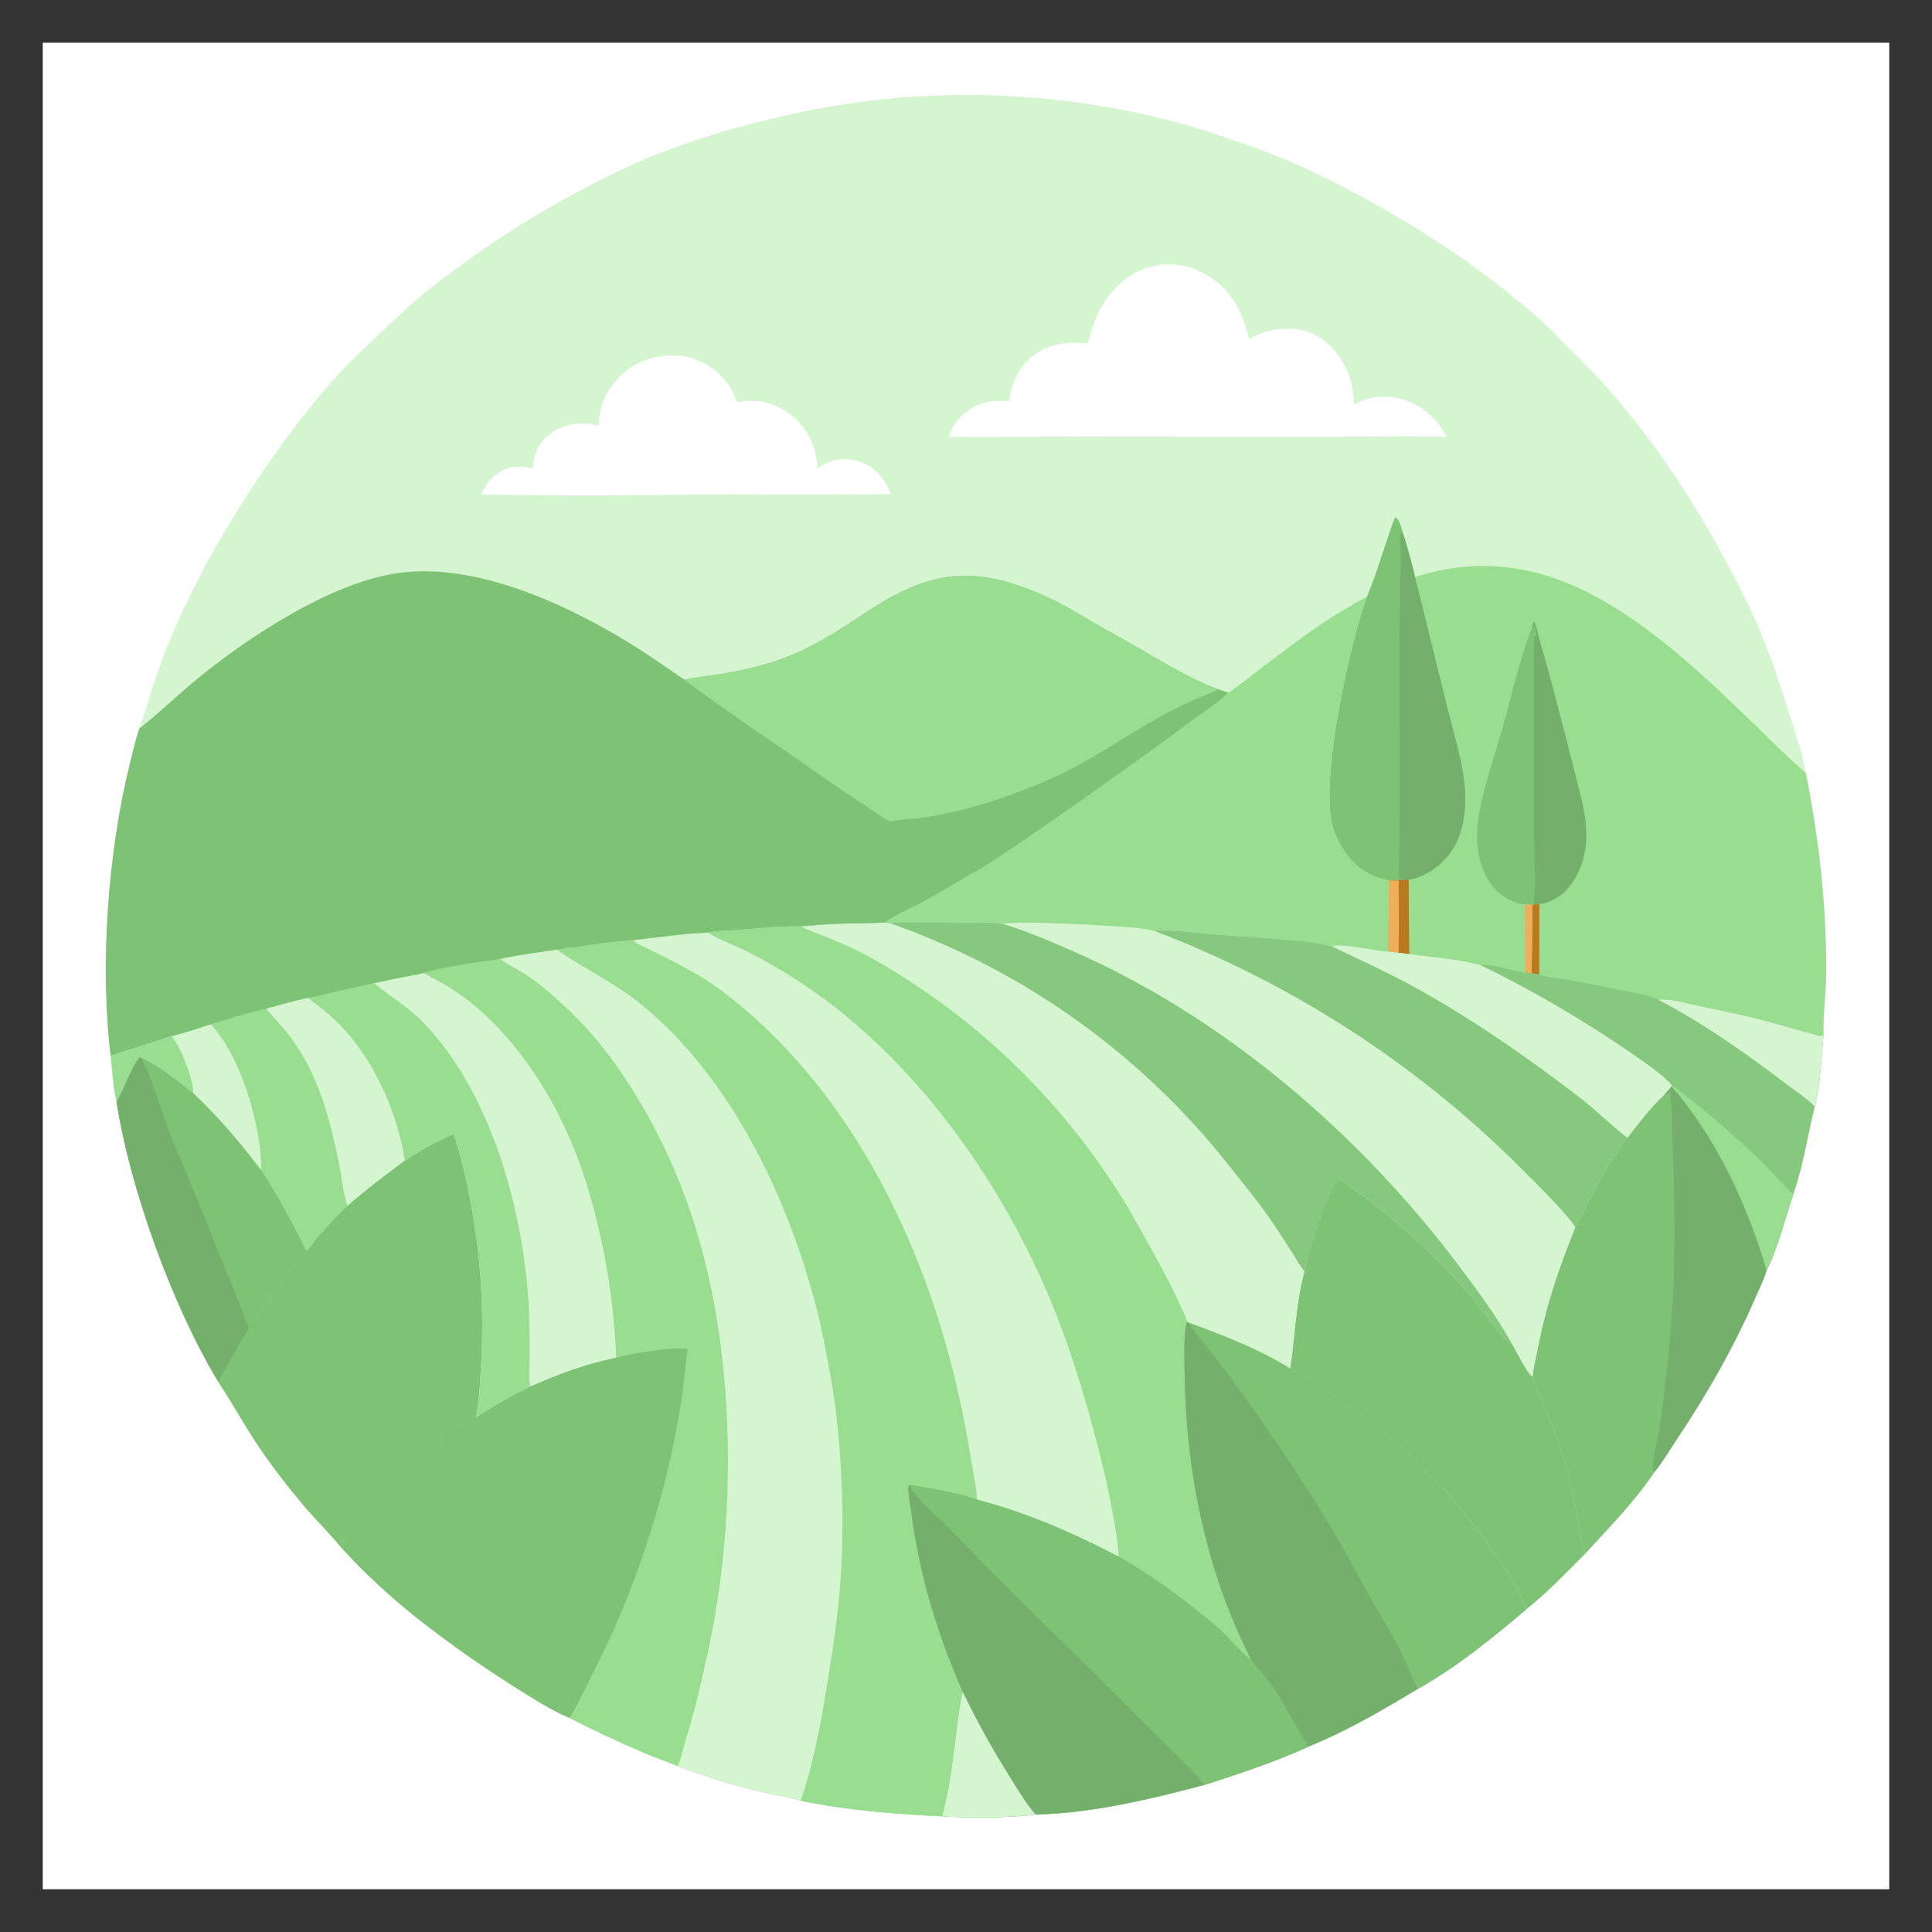 <svg width="40" height="40" viewBox="0 0 40 40" fill="none" xmlns="http://www.w3.org/2000/svg">
<rect x="0" y="0" width="40" height="40" fill="#333333" stroke="none"/>
<g clip-path="url(#clip0_1111_27838)">
<path d="M0.884 0.884H39.115V39.115H0.884V0.884Z" fill="white"/>
<path d="M2.885 15.083C3.095 14.464 3.266 13.847 3.52 13.243C3.976 12.156 4.535 11.142 5.179 10.157C5.721 9.327 6.321 8.502 6.989 7.769C7.24 7.493 7.519 7.235 7.789 6.978C8.116 6.665 8.444 6.351 8.792 6.062C9.005 5.886 9.232 5.725 9.454 5.56C10.468 4.804 11.52 4.174 12.654 3.615C13.742 3.079 14.925 2.699 16.105 2.428C16.192 2.407 16.28 2.386 16.367 2.367C16.455 2.347 16.543 2.328 16.631 2.31C16.72 2.292 16.808 2.275 16.896 2.258C16.985 2.241 17.073 2.225 17.162 2.21C17.251 2.195 17.34 2.18 17.428 2.166C17.517 2.152 17.606 2.139 17.695 2.127C17.785 2.114 17.874 2.103 17.963 2.092C18.052 2.081 18.142 2.07 18.231 2.061C18.321 2.051 18.41 2.042 18.5 2.034C18.59 2.026 18.679 2.019 18.769 2.012C18.859 2.005 18.949 1.999 19.038 1.994C19.128 1.989 19.218 1.984 19.308 1.98C19.398 1.977 19.488 1.974 19.578 1.971C19.668 1.969 19.758 1.967 19.848 1.966C19.938 1.965 20.028 1.965 20.118 1.966C20.208 1.966 20.298 1.967 20.388 1.969C20.478 1.971 20.568 1.974 20.658 1.977C20.747 1.981 20.837 1.985 20.927 1.99C21.017 1.995 21.107 2 21.197 2.007C21.287 2.013 21.376 2.02 21.466 2.028C21.555 2.035 21.645 2.044 21.735 2.053C21.824 2.062 21.914 2.072 22.003 2.083C22.092 2.093 22.182 2.105 22.271 2.117C22.36 2.129 22.449 2.141 22.538 2.155C22.627 2.168 22.716 2.183 22.805 2.197C22.893 2.212 22.982 2.228 23.07 2.244C23.159 2.261 23.247 2.278 23.336 2.295C23.424 2.313 23.512 2.332 23.6 2.351C23.688 2.37 23.776 2.39 23.863 2.41C23.951 2.431 24.038 2.452 24.125 2.474C24.213 2.496 24.3 2.519 24.387 2.542C24.474 2.566 24.56 2.59 24.647 2.614C25.024 2.721 25.398 2.856 25.769 2.982C26.81 3.337 27.813 3.844 28.763 4.393C29.033 4.547 29.299 4.707 29.561 4.874C29.823 5.041 30.081 5.214 30.335 5.393C30.588 5.572 30.838 5.758 31.083 5.949C31.327 6.14 31.567 6.338 31.803 6.541C32.057 6.764 32.285 7.012 32.524 7.252C32.732 7.462 32.944 7.665 33.143 7.884C34.398 9.264 35.379 10.843 36.193 12.516C36.558 13.266 36.81 14.03 37.06 14.822C37.179 15.198 37.326 15.607 37.382 15.998C37.45 16.283 37.493 16.574 37.541 16.863C37.63 17.398 37.697 17.936 37.742 18.477C37.786 19.018 37.809 19.561 37.809 20.103C37.807 20.541 37.743 20.986 37.753 21.421C37.706 21.89 37.691 22.455 37.571 22.906C37.423 23.506 37.333 24.137 37.127 24.721C36.959 25.227 36.812 25.823 36.575 26.297C36.521 26.492 36.422 26.684 36.341 26.87C35.901 27.883 35.359 28.829 34.749 29.748C34.588 29.991 34.433 30.254 34.25 30.481C33.866 31.061 33.291 31.656 32.819 32.168C32.424 32.56 32.026 32.983 31.589 33.327C30.89 33.919 30.155 34.516 29.355 34.966C28.62 35.41 27.887 35.838 27.089 36.162C26.392 36.48 25.663 36.719 24.935 36.954C23.811 37.253 22.606 37.541 21.438 37.568C20.929 37.637 20.018 37.637 19.505 37.605C18.5 37.553 17.567 37.486 16.577 37.282C16.296 37.19 15.992 37.153 15.705 37.082C15.143 36.944 14.573 36.767 14.031 36.564C13.824 36.475 13.608 36.405 13.399 36.318C12.853 36.087 12.315 35.836 11.787 35.566C11.417 35.408 11.056 35.178 10.716 34.964C10.057 34.55 9.426 34.113 8.81 33.636C8.192 33.159 7.535 32.569 7.019 31.982C6.807 31.731 6.574 31.494 6.355 31.249C5.982 30.806 5.601 30.321 5.284 29.836C5.02 29.432 4.788 29.007 4.519 28.605C3.571 27.031 2.698 24.626 2.414 22.808C2.537 22.588 2.75 22.042 2.885 21.889L2.916 21.894C3.308 22.067 3.666 22.371 4.002 22.633C4.002 22.63 4.002 22.627 4.002 22.624C3.993 22.338 3.739 21.663 3.55 21.451C3.134 21.6 2.707 21.714 2.291 21.862C2.064 20.012 2.232 17.649 2.682 15.838C2.744 15.586 2.8 15.328 2.885 15.083Z" fill="#D5F5D1"/>
<path d="M18.329 19.099L18.47 19.128C18.556 19.159 18.641 19.19 18.726 19.222C18.812 19.254 18.896 19.287 18.981 19.32C19.066 19.354 19.15 19.388 19.234 19.423C19.318 19.458 19.402 19.494 19.485 19.53C19.569 19.567 19.652 19.604 19.734 19.642C19.817 19.679 19.9 19.718 19.982 19.757C20.064 19.797 20.145 19.837 20.227 19.878C20.308 19.918 20.389 19.96 20.47 20.002C20.55 20.044 20.631 20.087 20.71 20.131C20.79 20.174 20.87 20.219 20.949 20.264C21.028 20.309 21.107 20.355 21.185 20.401C21.263 20.448 21.341 20.495 21.418 20.542C21.496 20.59 21.573 20.639 21.649 20.688C21.726 20.737 21.802 20.787 21.878 20.837C21.954 20.888 22.029 20.939 22.104 20.991C22.178 21.043 22.253 21.095 22.327 21.148C22.401 21.201 22.474 21.255 22.547 21.309C22.62 21.364 22.692 21.419 22.764 21.475C22.836 21.53 22.908 21.587 22.979 21.644C23.05 21.701 23.12 21.758 23.19 21.816C23.26 21.875 23.33 21.933 23.399 21.993C23.468 22.052 23.536 22.112 23.604 22.173C23.672 22.233 23.739 22.295 23.806 22.356C23.872 22.418 23.939 22.481 24.005 22.544C24.07 22.607 24.135 22.67 24.2 22.734C24.264 22.798 24.328 22.863 24.392 22.928C24.455 22.994 24.518 23.059 24.58 23.126C24.643 23.192 24.704 23.259 24.765 23.326C24.826 23.394 24.887 23.462 24.947 23.53C25.007 23.599 25.066 23.668 25.125 23.738C25.183 23.807 25.242 23.877 25.299 23.948C25.356 24.018 25.413 24.089 25.469 24.161C25.771 24.542 26.085 24.924 26.357 25.326C26.499 25.537 26.638 25.75 26.774 25.965C26.849 26.083 26.919 26.222 27.013 26.324C26.831 26.981 26.817 27.667 26.718 28.337C27.539 28.796 28.297 29.305 28.998 29.937C29.299 30.208 29.566 30.521 29.871 30.785C30.424 31.474 30.865 31.952 31.314 32.734C31.418 32.915 31.54 33.123 31.589 33.327C30.89 33.919 30.155 34.516 29.355 34.966C28.62 35.41 27.887 35.838 27.089 36.162C26.392 36.48 25.663 36.719 24.935 36.954C23.811 37.253 22.606 37.541 21.438 37.567C20.929 37.637 20.018 37.637 19.505 37.605C18.5 37.553 17.567 37.486 16.577 37.282C16.296 37.19 15.992 37.153 15.705 37.082C15.143 36.944 14.573 36.767 14.031 36.564C13.824 36.475 13.608 36.405 13.399 36.318C12.853 36.087 12.315 35.836 11.787 35.566C11.417 35.408 11.057 35.178 10.717 34.964C10.057 34.55 9.427 34.113 8.81 33.636C8.192 33.159 7.535 32.569 7.019 31.982C6.807 31.731 6.574 31.494 6.355 31.249C5.982 30.806 5.601 30.321 5.285 29.836C5.02 29.431 4.788 29.007 4.519 28.605C3.571 27.031 2.698 24.625 2.414 22.807C2.537 22.587 2.75 22.042 2.885 21.889L2.916 21.894C3.308 22.067 3.666 22.371 4.002 22.633C4.002 22.63 4.002 22.627 4.002 22.623C3.993 22.338 3.739 21.663 3.55 21.451C3.82 21.388 4.093 21.294 4.357 21.207C4.74 21.09 5.12 20.972 5.51 20.882C5.797 20.803 6.084 20.721 6.375 20.658C6.525 20.645 6.69 20.593 6.837 20.56L7.747 20.355C8.028 20.292 8.309 20.234 8.592 20.182L8.74 20.15L8.766 20.145C9.16 20.02 9.711 19.957 10.129 19.886C10.201 19.875 10.273 19.861 10.345 19.848L10.357 19.852C10.742 19.768 11.138 19.718 11.527 19.661L11.817 19.615L11.918 19.608C12.312 19.545 12.718 19.491 13.116 19.463C13.628 19.407 14.144 19.33 14.658 19.309C14.87 19.268 15.105 19.266 15.321 19.249C15.739 19.216 16.166 19.171 16.586 19.179C16.855 19.157 17.125 19.133 17.396 19.124C17.706 19.115 18.019 19.12 18.329 19.099Z" fill="#99DE90"/>
<path d="M10.345 19.848L10.357 19.852C10.364 19.857 10.37 19.863 10.377 19.868C10.527 19.983 10.749 20.086 10.915 20.197C11.186 20.378 11.449 20.611 11.689 20.833C12.305 21.401 12.795 22.055 13.225 22.772C14.133 24.29 14.642 25.893 14.892 27.64C14.926 27.881 14.954 28.123 14.978 28.366C15.002 28.608 15.022 28.851 15.037 29.095C15.051 29.338 15.062 29.581 15.067 29.825C15.072 30.069 15.073 30.312 15.069 30.556C15.066 30.8 15.057 31.044 15.044 31.287C15.031 31.53 15.013 31.774 14.991 32.016C14.969 32.259 14.941 32.501 14.91 32.743C14.878 32.985 14.842 33.226 14.801 33.466C14.712 33.99 14.589 34.514 14.47 35.031C14.38 35.418 14.267 35.796 14.153 36.177C14.116 36.299 14.089 36.452 14.031 36.564C13.824 36.475 13.608 36.405 13.399 36.318C12.853 36.087 12.315 35.836 11.787 35.566C11.417 35.408 11.057 35.178 10.717 34.964C10.057 34.55 9.427 34.113 8.81 33.636C8.192 33.159 7.535 32.569 7.019 31.982C6.807 31.731 6.574 31.494 6.355 31.249C5.982 30.806 5.601 30.321 5.285 29.836C5.02 29.431 4.788 29.007 4.519 28.605C3.571 27.031 2.698 24.625 2.414 22.808C2.537 22.588 2.75 22.042 2.885 21.889L2.916 21.894C3.308 22.067 3.666 22.371 4.002 22.633C4.002 22.63 4.002 22.627 4.002 22.624C3.993 22.338 3.739 21.663 3.55 21.451C3.82 21.388 4.093 21.294 4.357 21.207C4.74 21.09 5.12 20.972 5.51 20.882C5.797 20.803 6.084 20.721 6.375 20.658C6.525 20.645 6.69 20.593 6.837 20.56L7.747 20.355C8.028 20.292 8.309 20.234 8.592 20.182L8.74 20.15L8.766 20.145C9.16 20.02 9.711 19.957 10.129 19.886C10.201 19.875 10.273 19.861 10.345 19.848Z" fill="#99DE90"/>
<path d="M5.51 20.882C5.797 20.803 6.084 20.721 6.375 20.658C6.643 20.858 6.902 21.063 7.128 21.312C7.781 22.027 8.238 23.074 8.382 24.032C8.694 23.81 9.042 23.639 9.387 23.475C9.409 23.523 9.427 23.573 9.445 23.623C9.499 23.812 9.55 24.002 9.596 24.192C9.642 24.383 9.684 24.575 9.722 24.767C9.76 24.96 9.794 25.153 9.824 25.347C9.854 25.541 9.88 25.736 9.901 25.931C9.923 26.126 9.94 26.322 9.953 26.518C9.966 26.713 9.975 26.91 9.98 27.106C9.985 27.302 9.986 27.498 9.982 27.695C9.978 27.891 9.971 28.087 9.959 28.283C9.939 28.633 9.928 29.005 9.852 29.348C9.034 29.831 8.373 30.448 7.735 31.146C7.496 31.407 7.259 31.667 7.047 31.951C7.03 31.973 7.038 31.964 7.019 31.982C6.807 31.731 6.574 31.494 6.355 31.249C5.982 30.806 5.601 30.321 5.285 29.836C5.02 29.431 4.788 29.007 4.519 28.605C3.571 27.031 2.698 24.625 2.414 22.808C2.537 22.588 2.75 22.042 2.885 21.889L2.916 21.894C3.308 22.067 3.666 22.371 4.002 22.633C4.002 22.63 4.002 22.627 4.002 22.623C3.993 22.338 3.739 21.663 3.55 21.451C3.82 21.388 4.093 21.294 4.357 21.207C4.74 21.09 5.12 20.972 5.51 20.882Z" fill="#7EC275"/>
<path d="M5.51 20.882C5.797 20.803 6.084 20.721 6.375 20.658C6.643 20.858 6.902 21.063 7.128 21.312C7.781 22.027 8.238 23.074 8.382 24.032C7.976 24.333 7.579 24.631 7.199 24.965C6.978 25.186 6.757 25.408 6.555 25.647C6.51 25.701 6.402 25.874 6.343 25.899C6.237 26.071 6.047 26.222 5.92 26.386C5.646 26.74 5.401 27.117 5.156 27.493C4.939 27.861 4.727 28.232 4.519 28.605C3.571 27.031 2.698 24.625 2.414 22.808C2.537 22.588 2.75 22.042 2.885 21.889L2.916 21.894C3.308 22.067 3.666 22.371 4.002 22.633C4.002 22.63 4.002 22.627 4.002 22.623C3.993 22.338 3.739 21.663 3.55 21.451C3.82 21.388 4.093 21.294 4.357 21.207C4.74 21.09 5.12 20.972 5.51 20.882Z" fill="#99DE90"/>
<path d="M2.414 22.808C2.537 22.588 2.75 22.042 2.885 21.889L2.916 21.894C3.308 22.067 3.666 22.371 4.002 22.633C4.545 23.148 4.944 23.618 5.396 24.212C5.761 24.758 6.046 25.315 6.343 25.899C6.237 26.071 6.047 26.222 5.92 26.386C5.646 26.741 5.401 27.118 5.156 27.493C4.939 27.861 4.727 28.232 4.519 28.605C3.571 27.031 2.698 24.626 2.414 22.808Z" fill="#7EC275"/>
<path d="M2.414 22.808C2.537 22.588 2.75 22.042 2.885 21.889L2.916 21.894C3.122 22.24 3.355 23.05 3.519 23.469C3.729 24.006 3.968 24.532 4.182 25.068C4.415 25.66 4.654 26.251 4.898 26.838C4.986 27.055 5.062 27.279 5.156 27.493C4.939 27.861 4.727 28.232 4.519 28.605C3.571 27.031 2.698 24.626 2.414 22.808Z" fill="#74B06C"/>
<path d="M5.51 20.882C5.797 20.803 6.084 20.721 6.375 20.658C6.643 20.858 6.902 21.063 7.128 21.312C7.78 22.027 8.237 23.074 8.382 24.032C7.976 24.333 7.579 24.631 7.198 24.965C7.12 24.816 7.06 24.286 7.019 24.086C6.829 23.154 6.592 22.249 6.015 21.473C5.86 21.265 5.673 21.083 5.51 20.882Z" fill="#D5F5D1"/>
<path d="M3.55 21.451C3.821 21.388 4.094 21.294 4.358 21.207C4.977 21.833 5.401 23.288 5.408 24.165C5.408 24.19 5.407 24.184 5.396 24.212C4.944 23.618 4.545 23.148 4.003 22.633C4.003 22.63 4.002 22.627 4.002 22.624C3.993 22.338 3.739 21.663 3.55 21.451Z" fill="#D5F5D1"/>
<path d="M9.386 23.476C9.409 23.524 9.426 23.574 9.445 23.624C9.323 23.886 9.22 24.157 9.094 24.418C8.89 24.837 8.665 25.245 8.469 25.668C7.885 26.937 7.358 28.229 6.886 29.544C6.756 29.919 6.636 30.296 6.524 30.677C6.467 30.865 6.399 31.057 6.355 31.249C5.982 30.806 5.601 30.321 5.284 29.836C5.02 29.432 4.788 29.007 4.519 28.606C4.726 28.232 4.939 27.861 5.156 27.493C5.4 27.118 5.646 26.741 5.92 26.386C6.047 26.222 6.237 26.072 6.343 25.899C6.402 25.874 6.509 25.702 6.555 25.647C6.757 25.408 6.978 25.187 7.198 24.965C7.579 24.632 7.976 24.333 8.382 24.032C8.694 23.811 9.042 23.64 9.386 23.476Z" fill="#7EC275"/>
<path d="M12.759 28.109C13.088 28.02 13.894 27.893 14.216 27.923L14.237 27.952L14.223 28.024C14.18 28.367 14.153 28.711 14.098 29.053C14.059 29.298 14.015 29.542 13.966 29.786C13.917 30.029 13.864 30.272 13.805 30.513C13.747 30.754 13.684 30.994 13.616 31.233C13.548 31.472 13.475 31.709 13.398 31.945C13.32 32.181 13.239 32.416 13.152 32.648C13.065 32.881 12.974 33.112 12.878 33.341C12.783 33.57 12.682 33.797 12.578 34.022C12.473 34.248 12.364 34.47 12.25 34.691C12.121 34.936 11.934 35.359 11.787 35.566C11.418 35.408 11.057 35.178 10.717 34.964C10.057 34.55 9.427 34.113 8.81 33.636C8.192 33.159 7.535 32.569 7.019 31.982C7.038 31.963 7.031 31.972 7.047 31.95C7.259 31.667 7.496 31.407 7.735 31.146C8.373 30.448 9.035 29.831 9.852 29.348C10.221 29.101 10.577 28.895 10.978 28.708C11.548 28.451 12.145 28.234 12.759 28.109Z" fill="#7EC275"/>
<path d="M12.759 28.109C13.088 28.02 13.894 27.893 14.216 27.923L14.237 27.952L14.223 28.024C13.911 28.203 13.625 28.442 13.342 28.664C11.833 29.85 10.515 31.289 9.375 32.829C9.211 33.049 8.921 33.399 8.81 33.636C8.192 33.159 7.535 32.569 7.019 31.982C7.038 31.963 7.031 31.972 7.047 31.95C7.259 31.667 7.496 31.407 7.735 31.146C8.373 30.448 9.035 29.831 9.852 29.348C10.221 29.101 10.577 28.895 10.978 28.708C11.548 28.451 12.145 28.234 12.759 28.109Z" fill="#7EC275"/>
<path d="M8.74 20.15L8.766 20.145C9.068 20.305 9.374 20.467 9.645 20.676C10.854 21.603 11.714 23.099 12.152 24.538C12.241 24.828 12.32 25.12 12.389 25.414C12.459 25.709 12.519 26.006 12.57 26.304C12.62 26.603 12.662 26.902 12.693 27.203C12.725 27.505 12.746 27.806 12.758 28.109C12.145 28.234 11.548 28.451 10.978 28.708C10.577 28.895 10.22 29.101 9.852 29.348C9.928 29.005 9.939 28.633 9.959 28.283C9.971 28.087 9.978 27.891 9.982 27.695C9.986 27.498 9.985 27.302 9.98 27.106C9.975 26.91 9.966 26.713 9.953 26.518C9.94 26.322 9.923 26.126 9.901 25.931C9.88 25.736 9.854 25.541 9.824 25.347C9.794 25.153 9.76 24.96 9.722 24.767C9.684 24.575 9.642 24.383 9.596 24.192C9.55 24.002 9.499 23.812 9.445 23.623C9.427 23.573 9.409 23.523 9.387 23.475C9.042 23.639 8.694 23.81 8.382 24.032C8.238 23.074 7.781 22.027 7.128 21.312C6.902 21.063 6.643 20.858 6.375 20.658C6.525 20.645 6.69 20.593 6.837 20.56L7.747 20.355C8.028 20.292 8.309 20.234 8.592 20.182L8.74 20.15Z" fill="#D5F5D1"/>
<path d="M6.375 20.658C6.525 20.646 6.69 20.593 6.837 20.56L7.747 20.355C8.083 20.638 8.46 20.852 8.766 21.172C10.118 22.583 10.759 24.819 10.926 26.723C10.966 27.178 10.965 27.639 10.968 28.095C10.969 28.287 10.943 28.523 10.978 28.708C10.577 28.895 10.22 29.102 9.852 29.348C9.928 29.005 9.939 28.633 9.959 28.283C9.971 28.087 9.978 27.891 9.982 27.695C9.986 27.498 9.985 27.302 9.98 27.106C9.975 26.91 9.966 26.714 9.953 26.518C9.94 26.322 9.923 26.126 9.901 25.931C9.88 25.736 9.854 25.542 9.824 25.348C9.794 25.154 9.76 24.96 9.722 24.768C9.684 24.575 9.642 24.383 9.596 24.193C9.55 24.002 9.499 23.812 9.445 23.623C9.427 23.574 9.409 23.523 9.387 23.475C9.042 23.639 8.694 23.81 8.382 24.032C8.238 23.074 7.781 22.028 7.128 21.312C6.902 21.064 6.643 20.858 6.375 20.658Z" fill="#99DE90"/>
<path d="M11.918 19.608C12.312 19.545 12.718 19.492 13.116 19.463C13.159 19.539 13.326 19.598 13.406 19.639C13.945 19.909 14.459 20.15 14.944 20.517C17.681 22.582 19.254 25.953 19.927 29.242C20.004 29.619 20.068 29.997 20.131 30.377C20.168 30.595 20.219 30.824 20.227 31.046C21.244 31.308 22.226 31.737 23.155 32.224C23.901 32.655 24.572 33.157 25.228 33.712C25.373 33.835 25.804 34.331 25.905 34.367C26.094 34.596 26.296 34.823 26.453 35.075C26.53 35.198 27.055 36.137 27.089 36.162C26.392 36.48 25.663 36.719 24.935 36.954C23.811 37.253 22.606 37.542 21.438 37.568C20.929 37.637 20.018 37.638 19.505 37.606C18.5 37.553 17.567 37.486 16.577 37.282C16.296 37.19 15.992 37.153 15.705 37.082C15.142 36.944 14.573 36.767 14.031 36.564C14.089 36.453 14.116 36.299 14.153 36.177C14.266 35.796 14.38 35.418 14.469 35.031C14.589 34.514 14.711 33.99 14.801 33.466C14.842 33.226 14.878 32.985 14.91 32.743C14.941 32.502 14.968 32.259 14.991 32.017C15.013 31.774 15.031 31.531 15.044 31.287C15.057 31.044 15.066 30.8 15.069 30.556C15.073 30.313 15.072 30.069 15.067 29.825C15.061 29.582 15.051 29.338 15.036 29.095C15.022 28.851 15.002 28.608 14.978 28.366C14.954 28.123 14.925 27.881 14.892 27.64C14.641 25.893 14.133 24.29 13.224 22.772C12.795 22.055 12.305 21.402 11.689 20.833C11.449 20.611 11.186 20.378 10.915 20.197C10.749 20.086 10.527 19.984 10.377 19.868C10.37 19.863 10.364 19.858 10.357 19.852C10.742 19.769 11.138 19.718 11.527 19.661L11.817 19.616L11.918 19.608Z" fill="#99DE90"/>
<path d="M10.357 19.852C10.742 19.768 11.138 19.718 11.527 19.661C12.117 20.072 12.76 20.366 13.318 20.829C15.148 22.346 16.305 24.787 16.895 27.047C17.022 27.537 17.115 28.04 17.203 28.538C17.438 29.863 17.497 31.543 17.389 32.884C17.332 33.586 17.222 34.283 17.108 34.977C16.981 35.745 16.832 36.545 16.577 37.282C16.296 37.19 15.992 37.152 15.705 37.082C15.142 36.944 14.573 36.766 14.031 36.564C14.089 36.452 14.116 36.299 14.153 36.176C14.266 35.796 14.38 35.418 14.469 35.031C14.589 34.513 14.711 33.989 14.801 33.466C14.842 33.226 14.878 32.984 14.91 32.743C14.941 32.501 14.968 32.259 14.991 32.016C15.013 31.773 15.031 31.53 15.044 31.287C15.057 31.044 15.066 30.8 15.069 30.556C15.073 30.312 15.072 30.069 15.067 29.825C15.061 29.581 15.051 29.338 15.036 29.094C15.022 28.851 15.002 28.608 14.978 28.366C14.954 28.123 14.925 27.881 14.892 27.639C14.641 25.893 14.133 24.289 13.224 22.772C12.795 22.055 12.305 21.401 11.689 20.832C11.449 20.611 11.186 20.378 10.915 20.197C10.749 20.086 10.527 19.983 10.377 19.868C10.37 19.862 10.364 19.857 10.357 19.852Z" fill="#D5F5D1"/>
<path d="M19.933 35.03C19.397 33.817 19.017 32.556 18.857 31.237C18.841 31.111 18.782 30.864 18.816 30.753L18.849 30.746C19.314 30.823 19.776 30.901 20.227 31.046C21.244 31.308 22.226 31.737 23.156 32.224C23.901 32.654 24.572 33.156 25.228 33.712C25.373 33.835 25.804 34.331 25.906 34.367C26.095 34.596 26.297 34.823 26.454 35.075C26.53 35.197 27.055 36.137 27.09 36.162C26.393 36.48 25.663 36.719 24.936 36.954C23.812 37.253 22.607 37.541 21.438 37.568C20.929 37.637 20.018 37.637 19.506 37.605C19.583 37.297 19.646 36.987 19.695 36.673C19.73 36.452 19.877 35.136 19.933 35.03Z" fill="#74B06C"/>
<path d="M18.849 30.746C19.314 30.823 19.776 30.901 20.227 31.046C21.244 31.308 22.226 31.737 23.155 32.224C23.901 32.654 24.572 33.156 25.228 33.712C25.373 33.835 25.804 34.331 25.905 34.367C26.094 34.596 26.296 34.823 26.453 35.075C26.53 35.197 27.055 36.137 27.089 36.162C26.392 36.48 25.663 36.719 24.935 36.954C24.579 36.509 24.051 36.046 23.643 35.631C22.37 34.336 21.045 33.094 19.79 31.78C19.518 31.495 19.178 31.218 18.932 30.916C18.885 30.859 18.857 30.821 18.849 30.746Z" fill="#7EC275"/>
<path d="M19.933 35.03C20.228 35.642 20.558 36.235 20.921 36.81C21.081 37.068 21.24 37.337 21.438 37.568C20.929 37.637 20.018 37.638 19.505 37.606C19.583 37.298 19.646 36.987 19.695 36.673C19.73 36.452 19.877 35.136 19.933 35.03Z" fill="#D5F5D1"/>
<path d="M24.572 27.36L24.622 27.387C25.322 27.643 26.086 27.938 26.718 28.337C27.539 28.796 28.297 29.305 28.998 29.937C29.3 30.208 29.566 30.521 29.871 30.785C30.424 31.474 30.865 31.952 31.314 32.734C31.418 32.915 31.54 33.123 31.589 33.327C30.89 33.919 30.155 34.516 29.355 34.966C28.62 35.41 27.887 35.838 27.089 36.162C27.055 36.137 26.53 35.197 26.453 35.075C26.297 34.823 26.094 34.596 25.905 34.367C24.983 32.562 24.558 30.516 24.526 28.498C24.521 28.197 24.496 27.644 24.572 27.36Z" fill="#74B06C"/>
<path d="M24.622 27.387C25.322 27.643 26.086 27.938 26.718 28.337C27.539 28.796 28.297 29.306 28.998 29.937C29.3 30.208 29.567 30.521 29.871 30.785C30.424 31.474 30.865 31.952 31.314 32.734C31.418 32.915 31.54 33.123 31.589 33.327C30.89 33.919 30.155 34.516 29.355 34.966C29.207 34.679 29.096 34.373 28.948 34.086C28.772 33.747 28.563 33.421 28.377 33.087C28.128 32.642 27.892 32.188 27.633 31.748C27.245 31.089 26.814 30.44 26.387 29.806C26.006 29.248 25.613 28.699 25.206 28.159C25.017 27.906 24.781 27.659 24.622 27.387Z" fill="#7EC275"/>
<path d="M13.116 19.463C13.628 19.407 14.144 19.33 14.658 19.31C14.663 19.312 14.667 19.316 14.672 19.319C14.91 19.467 15.196 19.564 15.449 19.69C15.709 19.821 15.964 19.963 16.214 20.114C16.464 20.266 16.707 20.426 16.945 20.596C19.093 22.142 20.79 24.573 21.785 27.008C22.238 28.117 22.567 29.267 22.85 30.43C22.932 30.765 23.177 31.955 23.155 32.224C22.226 31.737 21.244 31.308 20.227 31.046C20.219 30.824 20.168 30.595 20.131 30.377C20.068 29.997 20.004 29.619 19.927 29.242C19.254 25.953 17.681 22.582 14.945 20.516C14.459 20.15 13.945 19.909 13.407 19.639C13.326 19.598 13.159 19.539 13.116 19.463Z" fill="#D5F5D1"/>
<path d="M18.329 19.099L18.47 19.128C18.556 19.159 18.641 19.19 18.726 19.222C18.811 19.254 18.896 19.287 18.981 19.32C19.066 19.354 19.15 19.388 19.234 19.423C19.318 19.458 19.402 19.494 19.485 19.53C19.569 19.567 19.652 19.604 19.734 19.642C19.817 19.679 19.899 19.718 19.982 19.757C20.064 19.797 20.145 19.837 20.227 19.878C20.308 19.918 20.389 19.96 20.47 20.002C20.55 20.044 20.63 20.087 20.71 20.131C20.79 20.174 20.87 20.219 20.949 20.264C21.028 20.309 21.107 20.355 21.185 20.401C21.263 20.448 21.341 20.495 21.418 20.542C21.496 20.59 21.573 20.639 21.649 20.688C21.726 20.737 21.802 20.787 21.878 20.837C21.953 20.888 22.029 20.939 22.104 20.991C22.178 21.043 22.253 21.095 22.327 21.148C22.401 21.201 22.474 21.255 22.547 21.309C22.62 21.364 22.692 21.419 22.764 21.475C22.836 21.53 22.908 21.587 22.979 21.644C23.05 21.701 23.12 21.758 23.19 21.816C23.26 21.875 23.329 21.933 23.398 21.993C23.467 22.052 23.536 22.112 23.604 22.173C23.672 22.233 23.739 22.295 23.806 22.356C23.872 22.418 23.939 22.481 24.004 22.544C24.07 22.607 24.135 22.67 24.2 22.734C24.264 22.798 24.328 22.863 24.392 22.928C24.455 22.994 24.518 23.059 24.58 23.126C24.643 23.192 24.704 23.259 24.765 23.326C24.826 23.394 24.887 23.462 24.947 23.53C25.007 23.599 25.066 23.668 25.125 23.738C25.183 23.807 25.241 23.877 25.299 23.948C25.356 24.018 25.413 24.089 25.469 24.161C25.771 24.542 26.085 24.924 26.357 25.326C26.499 25.537 26.637 25.75 26.773 25.965C26.848 26.083 26.918 26.222 27.013 26.324C26.831 26.981 26.817 27.667 26.718 28.337C26.086 27.938 25.322 27.643 24.622 27.387L24.572 27.36C24.571 27.352 24.571 27.344 24.569 27.336C24.544 27.234 24.475 27.112 24.431 27.015C24.198 26.502 23.922 26.016 23.65 25.523C23.61 25.448 23.568 25.374 23.526 25.3C23.485 25.226 23.442 25.152 23.399 25.079C23.356 25.006 23.312 24.933 23.267 24.861C23.223 24.788 23.178 24.716 23.132 24.645C23.086 24.573 23.04 24.502 22.993 24.431C22.946 24.36 22.898 24.29 22.85 24.22C22.801 24.149 22.753 24.08 22.703 24.011C22.653 23.942 22.603 23.873 22.553 23.805C22.502 23.736 22.451 23.669 22.399 23.601C22.347 23.534 22.294 23.467 22.241 23.401C22.188 23.334 22.134 23.268 22.08 23.203C22.026 23.137 21.971 23.072 21.915 23.008C21.86 22.943 21.804 22.88 21.747 22.816C21.691 22.753 21.634 22.689 21.576 22.627C21.518 22.564 21.46 22.503 21.401 22.441C21.343 22.38 21.283 22.319 21.224 22.258C21.164 22.198 21.103 22.138 21.042 22.079C20.981 22.019 20.92 21.96 20.858 21.902C20.796 21.844 20.734 21.786 20.671 21.729C20.608 21.672 20.544 21.615 20.48 21.559C20.416 21.503 20.352 21.448 20.287 21.393C20.222 21.338 20.157 21.284 20.09 21.23C20.025 21.176 19.958 21.123 19.891 21.071C19.825 21.018 19.757 20.966 19.689 20.915C19.622 20.864 19.553 20.813 19.485 20.763C19.416 20.712 19.347 20.663 19.277 20.614C19.208 20.565 19.138 20.517 19.067 20.469C18.997 20.421 18.926 20.374 18.855 20.328C18.784 20.282 18.712 20.236 18.64 20.191C18.568 20.145 18.496 20.101 18.423 20.057C18.35 20.013 18.277 19.97 18.203 19.927C18.13 19.885 18.055 19.843 17.981 19.802C17.689 19.64 17.369 19.507 17.06 19.38C16.915 19.32 16.752 19.271 16.615 19.195L16.586 19.179C16.855 19.157 17.125 19.133 17.396 19.124C17.706 19.115 18.019 19.12 18.329 19.099Z" fill="#D5F5D1"/>
<path d="M28.297 12.363C28.461 11.989 28.584 11.573 28.718 11.184C28.771 11.03 28.814 10.855 28.893 10.712C28.985 10.771 29.018 10.951 29.05 11.052C29.142 11.348 29.225 11.648 29.298 11.95C30.495 11.547 31.708 11.683 32.832 12.245C34.138 12.898 35.245 13.957 36.287 14.962C36.649 15.311 36.999 15.672 37.383 15.998C37.45 16.283 37.493 16.574 37.541 16.863C37.63 17.398 37.697 17.937 37.742 18.478C37.787 19.019 37.809 19.561 37.809 20.104C37.808 20.541 37.743 20.986 37.753 21.421C37.706 21.89 37.691 22.456 37.572 22.906C37.423 23.506 37.334 24.137 37.127 24.721C36.959 25.227 36.812 25.823 36.575 26.298C36.521 26.492 36.422 26.684 36.341 26.87C35.901 27.883 35.36 28.829 34.749 29.749C34.588 29.991 34.433 30.255 34.251 30.482C33.866 31.061 33.292 31.656 32.819 32.168C32.425 32.561 32.026 32.983 31.589 33.327C31.54 33.123 31.418 32.915 31.314 32.735C30.865 31.952 30.424 31.474 29.871 30.786C29.567 30.521 29.3 30.208 28.998 29.937C28.297 29.306 27.539 28.796 26.718 28.337C26.818 27.667 26.831 26.981 27.014 26.324C26.919 26.222 26.849 26.083 26.774 25.965C26.638 25.75 26.499 25.537 26.358 25.326C26.085 24.924 25.771 24.542 25.47 24.161C25.413 24.09 25.357 24.019 25.299 23.948C25.242 23.878 25.184 23.807 25.125 23.738C25.066 23.668 25.007 23.599 24.947 23.531C24.887 23.462 24.827 23.394 24.766 23.327C24.705 23.259 24.643 23.192 24.581 23.126C24.518 23.06 24.456 22.994 24.392 22.929C24.329 22.863 24.265 22.799 24.2 22.735C24.136 22.671 24.07 22.607 24.005 22.544C23.939 22.481 23.873 22.419 23.806 22.357C23.739 22.295 23.672 22.234 23.604 22.173C23.536 22.113 23.468 22.052 23.399 21.993C23.33 21.934 23.26 21.875 23.19 21.817C23.12 21.758 23.05 21.701 22.979 21.644C22.908 21.587 22.837 21.531 22.765 21.475C22.693 21.419 22.62 21.364 22.547 21.31C22.474 21.255 22.401 21.202 22.327 21.148C22.253 21.095 22.179 21.043 22.104 20.991C22.029 20.939 21.954 20.888 21.878 20.838C21.802 20.787 21.726 20.737 21.65 20.688C21.573 20.639 21.496 20.59 21.419 20.543C21.341 20.495 21.263 20.448 21.185 20.401C21.107 20.355 21.028 20.309 20.949 20.264C20.87 20.219 20.791 20.175 20.711 20.131C20.631 20.088 20.55 20.045 20.47 20.003C20.389 19.96 20.308 19.919 20.227 19.878C20.146 19.837 20.064 19.797 19.982 19.758C19.9 19.718 19.817 19.68 19.735 19.642C19.652 19.604 19.569 19.567 19.485 19.53C19.402 19.494 19.318 19.458 19.234 19.423C19.15 19.388 19.066 19.354 18.981 19.321C18.897 19.287 18.812 19.254 18.727 19.222C18.642 19.19 18.556 19.159 18.47 19.129L18.329 19.099C18.553 18.926 18.852 18.812 19.103 18.678C19.446 18.495 19.779 18.295 20.11 18.091C20.257 18.029 20.402 17.924 20.536 17.838C20.899 17.607 21.253 17.365 21.606 17.119C22.624 16.412 23.633 15.7 24.627 14.959C24.845 14.796 25.26 14.528 25.432 14.341C25.657 14.196 25.868 14.019 26.081 13.858C26.657 13.425 27.238 12.966 27.861 12.603C28.002 12.521 28.146 12.426 28.297 12.363Z" fill="#D5F5D1"/>
<path d="M28.297 12.363C28.461 11.989 28.583 11.573 28.717 11.184C28.771 11.03 28.814 10.855 28.893 10.712C28.985 10.771 29.018 10.951 29.05 11.052C29.142 11.348 29.225 11.648 29.298 11.95C30.495 11.547 31.707 11.683 32.832 12.245C34.138 12.898 35.244 13.957 36.287 14.962C36.649 15.311 36.999 15.672 37.382 15.998C37.45 16.283 37.493 16.574 37.541 16.863C37.63 17.398 37.697 17.937 37.742 18.478C37.787 19.019 37.809 19.561 37.809 20.104C37.807 20.541 37.743 20.986 37.753 21.421C37.706 21.89 37.691 22.456 37.572 22.906C37.423 23.506 37.333 24.137 37.127 24.721C36.889 24.507 36.684 24.25 36.453 24.027C35.868 23.466 35.252 22.941 34.604 22.453C34.374 22.213 34.078 22.017 33.805 21.828C32.852 21.165 31.704 20.488 30.655 19.986C30.184 19.852 29.666 19.82 29.179 19.756L28.957 19.727L28.742 19.7C28.741 19.21 28.751 18.72 28.755 18.23C28.681 18.216 28.608 18.196 28.536 18.172C28.154 18.041 27.872 17.753 27.701 17.394C27.626 17.236 27.57 17.068 27.548 16.894C27.412 15.787 27.931 13.41 28.297 12.363Z" fill="#99DE90"/>
<path d="M28.297 12.363C28.461 11.989 28.583 11.573 28.717 11.184C28.771 11.03 28.814 10.855 28.893 10.712C28.985 10.771 29.018 10.951 29.05 11.052C29.142 11.348 29.225 11.648 29.298 11.95L29.97 14.671C30.107 15.23 30.306 15.83 30.332 16.405C30.35 16.793 30.295 17.222 30.09 17.559C29.905 17.863 29.587 18.119 29.237 18.2C29.213 18.205 29.189 18.21 29.165 18.214L29.047 18.216L28.959 18.227L28.755 18.23C28.681 18.216 28.608 18.196 28.536 18.172C28.154 18.041 27.872 17.753 27.701 17.394C27.626 17.236 27.57 17.068 27.548 16.894C27.412 15.787 27.931 13.41 28.297 12.363Z" fill="#7EC275"/>
<path d="M29.048 18.216L28.978 18.21L28.957 18.18C29.005 16.267 28.951 14.35 28.985 12.436C28.991 12.101 29.002 11.766 29.003 11.432C29.003 11.326 28.97 11.188 28.99 11.085C28.995 11.06 29 11.055 29.012 11.036L29.051 11.052C29.143 11.348 29.225 11.648 29.298 11.949L29.97 14.671C30.107 15.23 30.306 15.829 30.333 16.404C30.35 16.792 30.296 17.221 30.091 17.559C29.905 17.863 29.588 18.119 29.237 18.199C29.213 18.205 29.189 18.209 29.165 18.214L29.048 18.216Z" fill="#74B06C"/>
<path d="M30.655 19.986C30.919 19.951 31.305 20.103 31.577 20.144L31.709 20.148L31.869 20.173C32.034 20.241 32.265 20.254 32.444 20.284C32.829 20.351 33.214 20.426 33.596 20.509C33.835 20.558 34.111 20.59 34.331 20.697C34.578 20.672 34.921 20.774 35.166 20.826C35.579 20.913 35.996 20.997 36.406 21.101C36.808 21.202 37.205 21.325 37.605 21.428C37.66 21.443 37.711 21.471 37.753 21.421C37.706 21.89 37.691 22.455 37.571 22.906C37.423 23.506 37.333 24.137 37.127 24.721C36.889 24.507 36.684 24.25 36.453 24.027C35.868 23.466 35.252 22.941 34.604 22.453C34.374 22.213 34.078 22.017 33.805 21.827C32.852 21.165 31.704 20.488 30.655 19.986Z" fill="#87C87F"/>
<path d="M34.331 20.697C34.578 20.672 34.921 20.774 35.166 20.826C35.579 20.913 35.996 20.997 36.406 21.1C36.808 21.202 37.205 21.325 37.605 21.428C37.66 21.443 37.711 21.471 37.753 21.421C37.706 21.89 37.691 22.455 37.571 22.906C37.383 22.722 37.143 22.565 36.932 22.405C36.109 21.78 35.249 21.175 34.331 20.697Z" fill="#D5F5D1"/>
<path d="M31.715 12.993L31.739 12.996L31.758 12.967L31.778 12.975C31.784 13.006 31.788 13.035 31.79 13.066C31.791 13.093 31.798 13.109 31.809 13.133L31.799 13.165L31.76 13.18L31.756 16.889C31.757 17.239 31.761 17.59 31.767 17.941C31.77 18.198 31.788 18.475 31.743 18.729L31.726 18.732L31.57 18.724C31.498 18.713 31.427 18.7 31.358 18.676C31.074 18.577 30.862 18.352 30.741 18.082C30.608 17.788 30.562 17.47 30.585 17.15C30.631 16.521 30.923 15.727 31.098 15.104C31.295 14.403 31.46 13.676 31.715 12.993Z" fill="#7EC275"/>
<path d="M31.715 12.993C31.729 12.949 31.732 12.9 31.772 12.875C31.823 12.993 31.84 13.132 31.877 13.256C32.005 13.688 32.121 14.118 32.234 14.555C32.366 15.054 32.495 15.554 32.621 16.055C32.705 16.389 32.803 16.733 32.834 17.076C32.862 17.375 32.833 17.674 32.722 17.955C32.606 18.25 32.411 18.521 32.113 18.651C32.034 18.686 31.956 18.706 31.871 18.719L31.742 18.73C31.788 18.476 31.77 18.199 31.767 17.941C31.761 17.59 31.757 17.24 31.755 16.889L31.76 13.18L31.798 13.165L31.809 13.133C31.797 13.109 31.791 13.094 31.79 13.066C31.788 13.035 31.783 13.006 31.778 12.976L31.757 12.967L31.739 12.996L31.715 12.993Z" fill="#74B06C"/>
<path d="M29.047 18.216L29.165 18.214C29.165 18.728 29.17 19.242 29.179 19.756L28.957 19.727L28.742 19.7C28.741 19.21 28.751 18.72 28.755 18.23L28.959 18.227L29.047 18.216Z" fill="#BA791C"/>
<path d="M28.755 18.23L28.959 18.227C28.96 18.727 28.966 19.227 28.957 19.727L28.742 19.7C28.741 19.21 28.751 18.72 28.755 18.23Z" fill="#EEAE5C"/>
<path d="M31.743 18.73L31.871 18.719L31.87 20.173L31.709 20.148C31.719 19.676 31.725 19.204 31.727 18.733L31.743 18.73Z" fill="#BA791C"/>
<path d="M31.571 18.725L31.727 18.733C31.725 19.204 31.719 19.676 31.709 20.148L31.578 20.144C31.579 19.671 31.576 19.198 31.571 18.725Z" fill="#EEAE5C"/>
<path d="M28.297 12.363C27.931 13.41 27.412 15.787 27.549 16.894C27.57 17.068 27.626 17.235 27.701 17.393C27.873 17.753 28.154 18.041 28.536 18.171C28.608 18.196 28.681 18.215 28.756 18.23C28.751 18.72 28.741 19.21 28.743 19.7C28.503 19.703 27.744 19.513 27.58 19.596L27.566 19.591L27.542 19.584C27.397 19.54 27.25 19.519 27.1 19.502C26.492 19.43 25.883 19.403 25.273 19.355C24.852 19.323 24.416 19.259 23.996 19.259C23.967 19.259 23.945 19.268 23.919 19.28C23.798 19.249 23.679 19.225 23.555 19.212C23.204 19.177 20.971 19.044 20.765 19.132C20.728 19.122 20.691 19.115 20.653 19.11C20.488 19.092 18.53 19.088 18.51 19.097C18.495 19.104 18.484 19.118 18.47 19.128L18.329 19.099C18.553 18.925 18.852 18.812 19.103 18.678C19.446 18.494 19.779 18.295 20.11 18.091C20.257 18.029 20.402 17.923 20.536 17.838C20.899 17.607 21.253 17.364 21.606 17.119C22.624 16.412 23.633 15.7 24.627 14.959C24.845 14.796 25.26 14.528 25.432 14.34C25.657 14.195 25.868 14.019 26.081 13.858C26.657 13.425 27.238 12.965 27.861 12.603C28.002 12.52 28.146 12.426 28.297 12.363Z" fill="#99DE90"/>
<path d="M34.604 22.453C35.252 22.941 35.868 23.466 36.453 24.027C36.684 24.25 36.889 24.507 37.127 24.721C36.959 25.227 36.812 25.823 36.575 26.298C36.521 26.492 36.422 26.684 36.341 26.87C35.901 27.883 35.36 28.829 34.749 29.749C34.588 29.991 34.433 30.254 34.25 30.481C33.866 31.061 33.291 31.656 32.819 32.168C32.725 31.946 32.675 31.478 32.625 31.216C32.545 30.803 32.442 30.396 32.316 29.995C32.244 29.775 32.164 29.558 32.075 29.344C31.984 29.127 31.752 28.701 31.734 28.477C31.758 28.289 31.804 28.099 31.84 27.913C32.023 26.984 32.271 26.28 32.619 25.404C32.951 24.768 33.252 24.129 33.693 23.557C33.926 23.259 34.159 22.941 34.439 22.685L34.609 22.488L34.604 22.453Z" fill="#7EC275"/>
<path d="M34.604 22.453C35.252 22.941 35.868 23.466 36.453 24.027C36.684 24.25 36.889 24.507 37.127 24.721C36.959 25.227 36.812 25.823 36.575 26.298C36.521 26.492 36.422 26.684 36.341 26.87C35.901 27.883 35.36 28.829 34.749 29.749C34.588 29.991 34.433 30.254 34.25 30.481C34.229 30.434 34.218 30.396 34.221 30.345C34.235 30.093 34.314 29.831 34.355 29.581C34.416 29.211 34.454 28.834 34.5 28.461C34.688 26.923 34.695 25.408 34.635 23.862C34.619 23.452 34.639 23.006 34.569 22.603C34.521 22.645 34.502 22.671 34.439 22.685L34.609 22.488L34.604 22.453Z" fill="#74B06C"/>
<path d="M34.604 22.453C35.252 22.941 35.868 23.466 36.453 24.027C36.684 24.25 36.889 24.507 37.127 24.721C36.959 25.227 36.812 25.823 36.575 26.298C36.169 24.926 35.546 23.583 34.609 22.488L34.604 22.453Z" fill="#99DE90"/>
<path d="M27.683 24.406C27.777 24.425 27.896 24.531 27.976 24.586C28.866 25.196 29.698 25.99 30.416 26.792C30.613 27.012 31.092 27.731 31.303 27.826C31.387 27.971 31.612 28.421 31.717 28.5L31.734 28.477C31.751 28.701 31.984 29.127 32.075 29.344C32.164 29.558 32.244 29.775 32.316 29.995C32.442 30.396 32.545 30.803 32.625 31.216C32.675 31.478 32.725 31.946 32.819 32.168C32.424 32.56 32.026 32.983 31.588 33.327C31.54 33.123 31.417 32.915 31.314 32.735C30.864 31.952 30.424 31.474 29.871 30.785C29.566 30.521 29.299 30.208 28.998 29.937C28.297 29.306 27.539 28.796 26.718 28.337C26.817 27.667 26.831 26.981 27.013 26.324C27.177 25.674 27.371 25.001 27.683 24.406Z" fill="#7EC275"/>
<path d="M27.683 24.406C28.416 25.587 29.723 29.438 29.871 30.785C29.566 30.521 29.299 30.208 28.998 29.937C28.297 29.306 27.539 28.796 26.718 28.337C26.817 27.667 26.831 26.981 27.013 26.324C27.177 25.674 27.371 25.001 27.683 24.406Z" fill="#7EC275"/>
<path d="M23.919 19.281C23.944 19.268 23.967 19.26 23.996 19.26C24.416 19.26 24.852 19.323 25.272 19.355C25.882 19.403 26.492 19.43 27.1 19.502C27.25 19.52 27.397 19.54 27.542 19.584L27.565 19.591L27.579 19.596C27.744 19.514 28.503 19.703 28.742 19.7L28.957 19.727L29.179 19.756C29.666 19.82 30.184 19.851 30.655 19.986C31.704 20.488 32.852 21.165 33.805 21.827C34.078 22.017 34.374 22.213 34.604 22.453L34.609 22.488L34.439 22.685C34.159 22.941 33.926 23.259 33.693 23.557C33.252 24.129 32.951 24.768 32.619 25.404C32.334 25.017 31.876 24.576 31.532 24.227C31.398 24.093 31.261 23.959 31.123 23.828C30.985 23.696 30.846 23.567 30.704 23.439C30.563 23.311 30.42 23.185 30.275 23.061C30.13 22.937 29.984 22.815 29.836 22.695C29.688 22.575 29.538 22.457 29.387 22.341C29.236 22.224 29.084 22.11 28.93 21.998C28.776 21.886 28.62 21.776 28.463 21.668C28.306 21.56 28.148 21.454 27.988 21.35C27.828 21.246 27.667 21.145 27.504 21.045C27.342 20.945 27.178 20.848 27.013 20.753C26.848 20.658 26.682 20.565 26.514 20.474C26.347 20.383 26.178 20.294 26.008 20.208C25.838 20.122 25.667 20.037 25.495 19.956C25.323 19.874 25.15 19.794 24.976 19.717C24.801 19.639 24.626 19.564 24.45 19.492C24.274 19.419 24.097 19.349 23.919 19.281Z" fill="#87C87F"/>
<path d="M27.58 19.596C27.744 19.514 28.503 19.703 28.742 19.7L28.957 19.727L29.179 19.756C29.666 19.82 30.184 19.852 30.655 19.986C31.704 20.488 32.852 21.165 33.805 21.827C34.078 22.017 34.374 22.213 34.604 22.453L34.609 22.488L34.439 22.685C34.159 22.941 33.926 23.259 33.693 23.557C33.344 23.289 33.035 22.974 32.684 22.706C31.565 21.851 30.407 21.044 29.167 20.373C28.649 20.093 28.109 19.852 27.58 19.596Z" fill="#D5F5D1"/>
<path d="M18.47 19.128C18.483 19.118 18.494 19.104 18.51 19.097C18.529 19.088 20.487 19.092 20.652 19.11C20.691 19.114 20.728 19.122 20.765 19.132C21.243 19.27 21.709 19.474 22.164 19.671C25.338 21.046 28.189 23.505 30.248 26.264C30.612 26.751 30.987 27.255 31.282 27.786C31.29 27.799 31.297 27.813 31.303 27.826C31.092 27.73 30.613 27.011 30.416 26.792C29.698 25.99 28.866 25.195 27.976 24.585C27.896 24.531 27.777 24.425 27.683 24.405C27.371 25.001 27.177 25.674 27.013 26.323C26.919 26.222 26.848 26.083 26.773 25.965C26.637 25.75 26.499 25.537 26.357 25.326C26.085 24.924 25.771 24.541 25.469 24.161C25.413 24.089 25.356 24.018 25.299 23.948C25.241 23.877 25.183 23.807 25.125 23.737C25.066 23.668 25.007 23.599 24.947 23.53C24.887 23.462 24.826 23.394 24.765 23.326C24.704 23.259 24.643 23.192 24.58 23.126C24.518 23.059 24.455 22.994 24.392 22.928C24.328 22.863 24.264 22.798 24.2 22.734C24.135 22.67 24.07 22.607 24.004 22.544C23.939 22.48 23.872 22.418 23.806 22.356C23.739 22.294 23.672 22.233 23.604 22.173C23.536 22.112 23.467 22.052 23.398 21.993C23.33 21.933 23.26 21.874 23.19 21.816C23.12 21.758 23.05 21.7 22.979 21.643C22.908 21.587 22.836 21.53 22.764 21.474C22.692 21.419 22.62 21.364 22.547 21.309C22.474 21.255 22.401 21.201 22.327 21.148C22.253 21.095 22.178 21.042 22.104 20.991C22.029 20.939 21.954 20.888 21.878 20.837C21.802 20.787 21.726 20.737 21.649 20.688C21.573 20.639 21.496 20.59 21.418 20.542C21.341 20.494 21.263 20.447 21.185 20.401C21.107 20.355 21.028 20.309 20.949 20.264C20.87 20.219 20.79 20.174 20.71 20.131C20.631 20.087 20.55 20.044 20.47 20.002C20.389 19.96 20.308 19.918 20.227 19.878C20.145 19.837 20.064 19.797 19.982 19.757C19.899 19.718 19.817 19.679 19.734 19.641C19.652 19.604 19.569 19.566 19.485 19.53C19.402 19.494 19.318 19.458 19.234 19.423C19.15 19.388 19.066 19.354 18.981 19.32C18.896 19.287 18.812 19.254 18.726 19.222C18.641 19.19 18.556 19.159 18.47 19.128Z" fill="#87C87F"/>
<path d="M2.885 15.083C3.311 14.751 3.702 14.365 4.122 14.024C5.169 13.174 6.762 12.131 8.101 11.887C9.675 11.6 11.52 12.413 12.851 13.204C13.305 13.474 13.738 13.775 14.172 14.075C14.398 14.02 14.636 13.999 14.866 13.963C15.424 13.875 15.945 13.756 16.466 13.53C17.026 13.286 17.523 12.943 18.033 12.612C19.355 11.754 20.278 11.72 21.698 12.369C22.015 12.514 22.312 12.697 22.612 12.872C22.927 13.056 23.249 13.229 23.564 13.412C24.099 13.722 24.642 14.054 25.223 14.272L25.432 14.341C25.26 14.528 24.845 14.796 24.626 14.959C23.633 15.7 22.623 16.412 21.606 17.119C21.252 17.364 20.899 17.607 20.536 17.838C20.402 17.923 20.257 18.029 20.11 18.091C19.778 18.295 19.446 18.495 19.102 18.678C18.852 18.812 18.553 18.926 18.329 19.099C18.019 19.12 17.706 19.115 17.396 19.124C17.125 19.133 16.855 19.157 16.586 19.179C16.166 19.171 15.739 19.216 15.321 19.249C15.105 19.266 14.87 19.268 14.658 19.309C14.144 19.33 13.628 19.407 13.116 19.463C12.718 19.491 12.312 19.545 11.918 19.608L11.817 19.615L11.527 19.661C11.138 19.718 10.742 19.769 10.357 19.852L10.345 19.848C10.273 19.861 10.201 19.875 10.129 19.886C9.711 19.957 9.16 20.02 8.766 20.145L8.74 20.15L8.592 20.182C8.309 20.235 8.028 20.292 7.747 20.355L6.837 20.56C6.69 20.593 6.525 20.645 6.375 20.658C6.084 20.721 5.797 20.803 5.51 20.882C5.12 20.972 4.74 21.09 4.357 21.207C4.093 21.294 3.82 21.388 3.55 21.451C3.134 21.6 2.707 21.714 2.291 21.862C2.064 20.012 2.232 17.649 2.682 15.838C2.744 15.586 2.8 15.328 2.885 15.083Z" fill="#7EC275"/>
<path d="M14.172 14.075C14.398 14.02 14.636 13.999 14.866 13.963C15.424 13.875 15.945 13.756 16.466 13.53C17.026 13.286 17.523 12.943 18.033 12.612C19.354 11.754 20.278 11.72 21.698 12.369C22.015 12.513 22.311 12.697 22.612 12.872C22.927 13.055 23.249 13.229 23.564 13.412C24.099 13.722 24.642 14.054 25.223 14.272C25.055 14.36 24.876 14.421 24.703 14.498C24.473 14.599 24.246 14.717 24.025 14.837C23.462 15.145 22.931 15.509 22.369 15.819C21.737 16.168 20.987 16.457 20.295 16.663C19.893 16.783 19.467 16.876 19.053 16.936C18.853 16.965 18.621 16.96 18.43 17.009C18.277 16.939 18.128 16.821 17.987 16.729C17.57 16.456 17.158 16.175 16.752 15.886C15.892 15.286 15.008 14.707 14.172 14.075Z" fill="#99DE90"/>
<path d="M10.135 14.171L10.158 14.148C10.222 14.219 10.246 14.454 10.28 14.556C10.569 15.421 11.017 16.729 10.977 17.641C10.958 18.08 10.773 18.585 10.445 18.889C10.415 18.917 10.384 18.944 10.346 18.961C10.277 18.97 10.207 18.977 10.14 18.991C10.081 18.784 10.126 18.362 10.125 18.132C10.119 17.276 10.12 16.419 10.129 15.563C10.132 15.295 10.137 15.027 10.143 14.758C10.146 14.598 10.164 14.427 10.146 14.268L10.135 14.171Z" fill="#7EC275"/>
<path d="M10.135 14.171L10.146 14.268C10.164 14.427 10.146 14.598 10.142 14.758C10.136 15.027 10.132 15.295 10.129 15.563C10.12 16.419 10.119 17.276 10.125 18.132C10.126 18.362 10.081 18.784 10.139 18.991L10.14 19.018C9.934 18.953 9.759 18.764 9.649 18.582C9.515 18.361 9.357 18.021 9.315 17.768C9.168 16.862 9.919 15.103 10.131 14.188L10.135 14.171Z" fill="#7EC275"/>
<path d="M11.783 15.253L11.816 15.18C11.894 15.274 11.938 15.492 11.979 15.612C12.207 16.288 12.529 17.242 12.463 17.956C12.436 18.258 12.304 18.593 12.061 18.789C12.014 18.827 11.963 18.861 11.913 18.894C11.916 19.129 11.931 19.373 11.918 19.608L11.817 19.615C11.806 19.591 11.804 19.567 11.8 19.541L11.818 17.046C11.823 16.498 11.853 15.933 11.818 15.387C11.815 15.335 11.805 15.299 11.783 15.253Z" fill="#7EC275"/>
<path d="M8.603 15.357C8.628 15.416 8.646 15.471 8.659 15.533C8.648 15.553 8.637 15.571 8.635 15.594C8.61 15.801 8.643 16.042 8.636 16.253C8.605 17.247 8.632 18.241 8.608 19.234L8.592 19.243C8.396 19.172 8.257 19.056 8.155 18.873C7.987 18.573 7.949 18.206 7.971 17.869C8.015 17.185 8.404 16.057 8.603 15.357Z" fill="#7EC275"/>
<path d="M8.608 19.234C8.633 18.241 8.605 17.247 8.636 16.253C8.643 16.042 8.61 15.801 8.635 15.594C8.638 15.571 8.648 15.553 8.659 15.533C8.87 16.154 9.315 17.462 9.303 18.098C9.298 18.322 9.239 18.568 9.139 18.768C9.041 18.964 8.903 19.093 8.725 19.217L8.608 19.234Z" fill="#7EC275"/>
<path d="M11.783 15.253C11.805 15.299 11.815 15.336 11.819 15.387C11.853 15.933 11.824 16.498 11.818 17.046L11.8 19.541C11.776 19.331 11.79 19.113 11.793 18.901C11.594 18.779 11.443 18.623 11.338 18.413C11.24 18.219 11.174 18 11.161 17.781C11.121 17.064 11.557 15.937 11.783 15.253Z" fill="#7EC275"/>
<path d="M10.346 18.961C10.306 19.207 10.309 19.6 10.345 19.848C10.273 19.861 10.201 19.875 10.128 19.886C10.14 19.597 10.144 19.308 10.141 19.018L10.139 18.992C10.207 18.977 10.277 18.97 10.346 18.961Z" fill="#7EC275"/>
<path d="M8.608 19.234L8.725 19.217C8.725 19.525 8.709 19.844 8.74 20.15L8.592 20.183C8.58 19.87 8.594 19.556 8.591 19.243L8.608 19.234Z" fill="#7EC275"/>
<path d="M24.038 5.483C24.4 5.446 24.729 5.533 25.036 5.726C25.507 6.021 25.741 6.491 25.86 7.017C26.106 6.884 26.366 6.81 26.646 6.803C26.985 6.794 27.285 6.919 27.528 7.151C27.875 7.482 28.021 7.905 28.033 8.375C28.047 8.368 28.061 8.36 28.075 8.353C28.396 8.197 28.755 8.163 29.094 8.284C29.117 8.292 29.14 8.301 29.163 8.31C29.185 8.319 29.208 8.329 29.23 8.339C29.252 8.35 29.274 8.361 29.296 8.372C29.318 8.383 29.339 8.395 29.36 8.408C29.381 8.42 29.402 8.433 29.423 8.447C29.443 8.46 29.463 8.474 29.483 8.488C29.503 8.503 29.522 8.518 29.541 8.533C29.561 8.549 29.579 8.564 29.598 8.581C29.616 8.597 29.634 8.614 29.651 8.631C29.669 8.648 29.686 8.666 29.703 8.684C29.719 8.702 29.735 8.72 29.751 8.739C29.767 8.758 29.782 8.777 29.797 8.796C29.812 8.816 29.826 8.836 29.84 8.856C29.854 8.876 29.867 8.897 29.88 8.918C29.893 8.939 29.905 8.96 29.917 8.981C29.929 9.003 29.94 9.025 29.951 9.047C29.375 9.025 28.793 9.037 28.217 9.04C27.431 9.046 26.646 9.048 25.86 9.046L22.252 9.038C21.382 9.04 20.512 9.057 19.642 9.044C19.713 8.838 19.813 8.685 19.981 8.546C20.258 8.318 20.544 8.277 20.887 8.309C20.959 7.914 21.067 7.619 21.392 7.364C21.72 7.107 22.118 7.066 22.52 7.115C22.612 6.767 22.722 6.426 22.946 6.137C23.231 5.769 23.573 5.542 24.038 5.483Z" fill="white"/>
<path d="M13.748 7.369C14.045 7.337 14.334 7.387 14.597 7.53C14.905 7.697 15.153 7.988 15.251 8.326C15.326 8.315 15.402 8.305 15.479 8.3C15.825 8.277 16.185 8.413 16.442 8.644C16.748 8.919 16.906 9.284 16.928 9.691C16.976 9.659 17.026 9.626 17.078 9.601C17.305 9.488 17.585 9.479 17.822 9.565C18.153 9.685 18.309 9.928 18.453 10.229C17.225 10.24 15.996 10.241 14.768 10.231C13.165 10.261 11.561 10.263 9.958 10.238C10.047 10.057 10.139 9.907 10.312 9.791C10.541 9.636 10.77 9.646 11.029 9.696C11.032 9.639 11.039 9.582 11.05 9.526C11.098 9.282 11.234 9.081 11.441 8.946C11.739 8.75 12.061 8.735 12.399 8.81C12.401 8.474 12.497 8.201 12.707 7.938C12.983 7.591 13.311 7.421 13.748 7.369Z" fill="white"/>
<path d="M2.291 21.862C2.707 21.715 3.134 21.6 3.55 21.451C3.739 21.663 3.993 22.338 4.002 22.624C4.002 22.627 4.002 22.63 4.003 22.634C3.666 22.371 3.308 22.068 2.916 21.894L2.885 21.889C2.75 22.042 2.538 22.588 2.414 22.808C2.337 22.51 2.327 22.168 2.291 21.862Z" fill="#99DE90"/>
</g>
<defs>
<clipPath id="clip0_1111_27838">
<rect width="38.231" height="38.231" fill="white" transform="translate(0.885 0.884)"/>
</clipPath>
</defs>
</svg>

